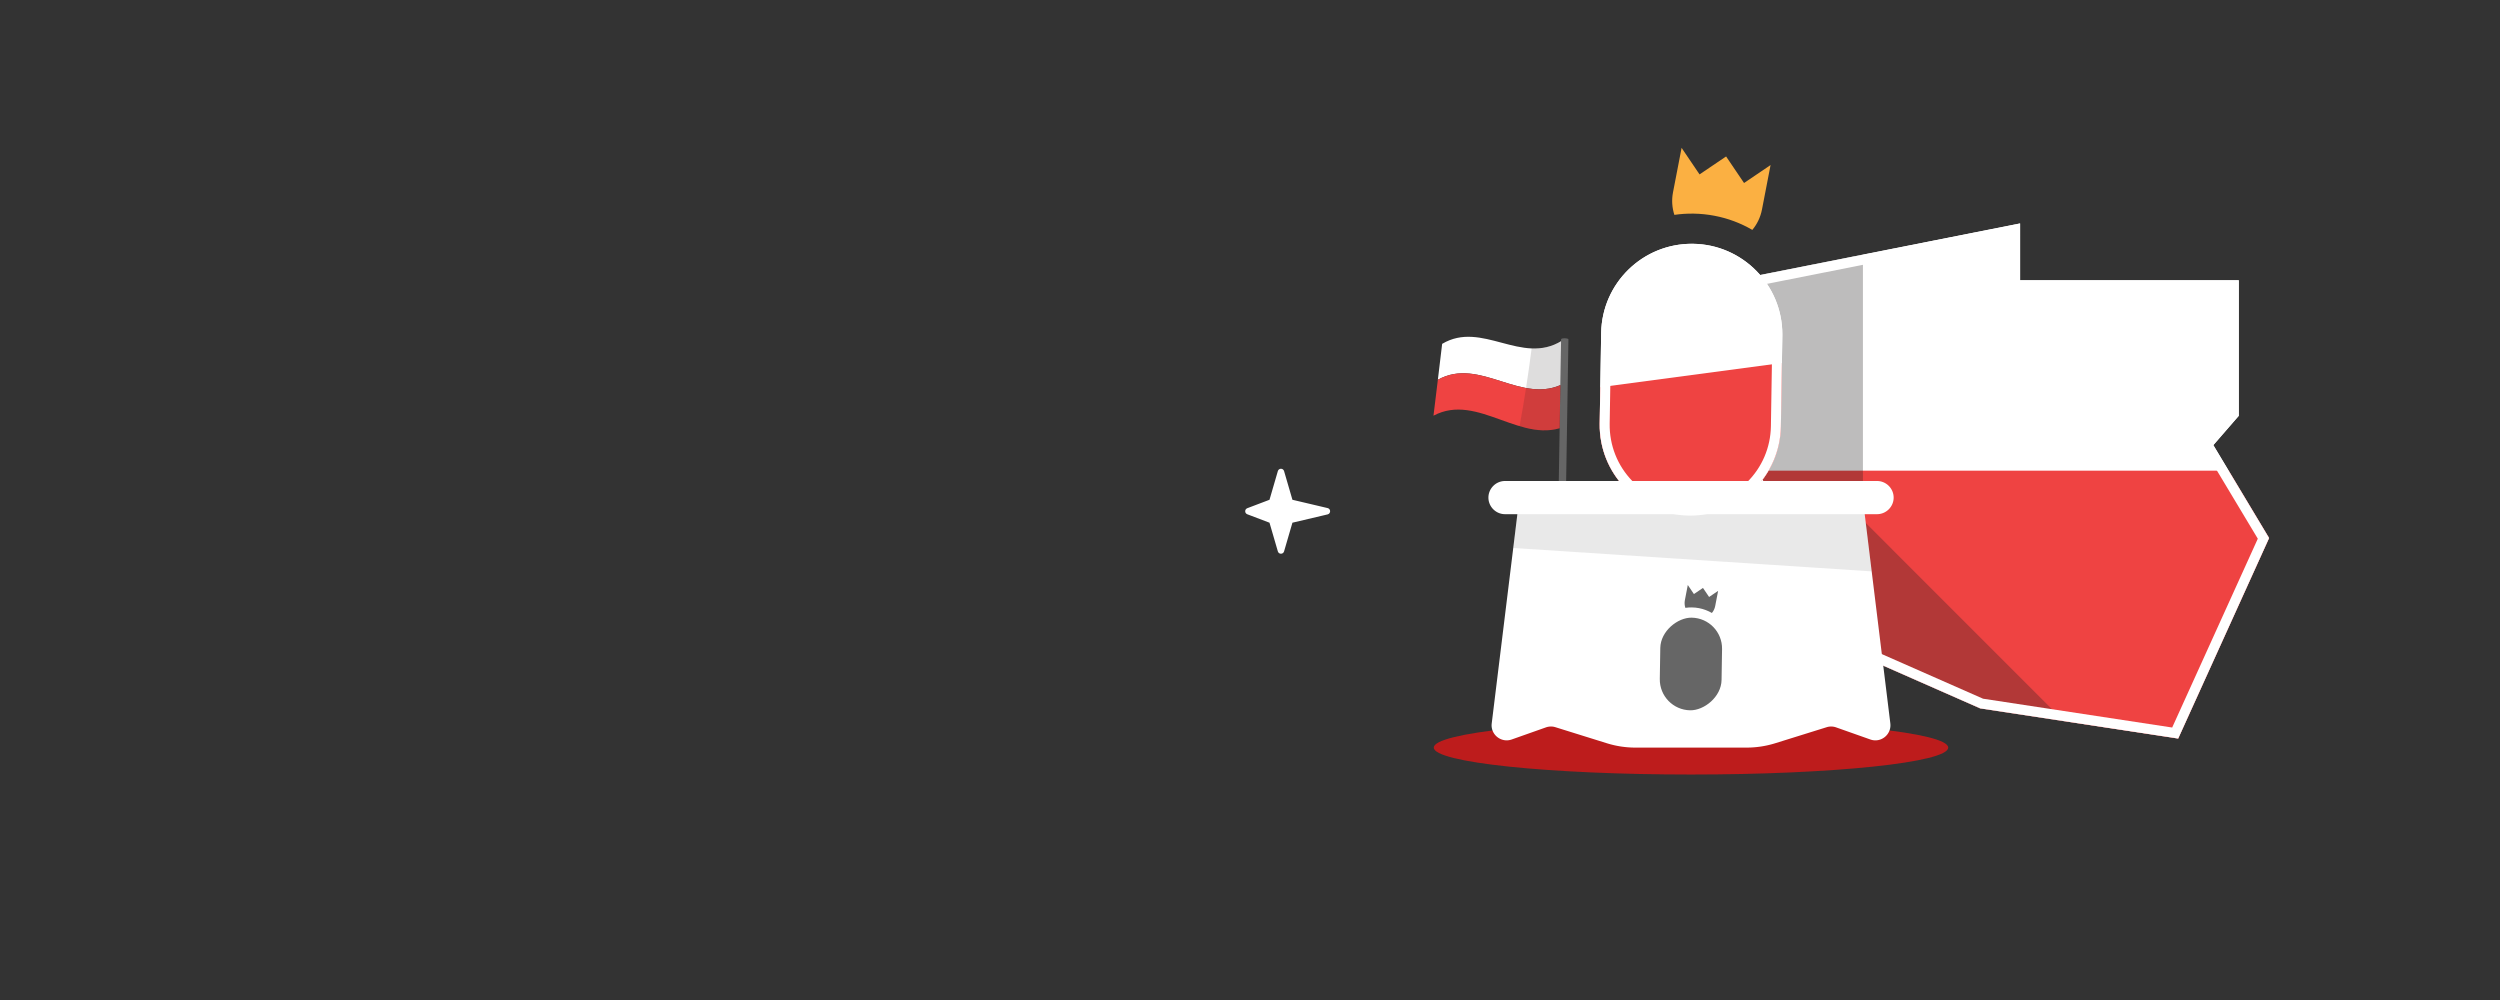 <svg xmlns="http://www.w3.org/2000/svg" id="Layer_1" data-name="Layer 1" viewBox="0 0 1000 400"><rect x="0" y="0" width="1000" height="400" fill="#333333" stroke="none"/><defs><clipPath id="clippath"><path d="m808.04 89.37-114.65 22.74 13.04 133.5 85.66 37.74 79.17 12.06 36.37-80.2-22.3-37.17 10.18-11.72v-54.21h-87.47V89.37z" class="cls-1"/></clipPath><clipPath id="clippath-1"><path d="M570.13 128.31h54.04v46.97h-54.04z" style="fill:none" transform="rotate(.92 599.116 152.137)"/></clipPath><style>.cls-1{fill:#fff}.cls-3{fill:#ef4342}.cls-10{fill:#231f20}.cls-12{fill:#666}</style></defs><path d="m808.04 89.37-114.65 22.74 13.04 133.5 85.66 37.74 79.17 12.06 36.37-80.2-22.3-37.17 10.18-11.72v-54.21h-87.47V89.37z" class="cls-1"/><g style="clip-path:url(#clippath)"><path d="M699.52 188.27h221.92v125.37H807.27l-104.38-44.35-3.37-81.02z" class="cls-3"/><path d="M745.17 86.63v121.42l96.92 96.93-124.53-26.89-52.4-45.24-33.49-101.65 16.36-42.27 92.79-9.97 4.35 7.67z" class="cls-10" style="opacity:.3"/></g><ellipse cx="676.4" cy="299.04" rx="102.89" ry="10.77" style="fill:#bd1c1c"/><path d="M625.91 135.31c-.81-.01-1.47.16-1.48.39l-1.11 68.75 2.94.05 1.11-68.75c0-.23-.65-.42-1.47-.44Z" class="cls-12"/><g style="clip-path:url(#clippath-1)"><path d="M624.67 136.33c.42 5.62.84 11.23 1.25 16.84-16.98 9.4-33.91-10.74-50.78-1.26.58-4.79 1.15-9.58 1.72-14.37 15.89-9.46 31.82 8.71 47.81-1.21Z" class="cls-1"/><path d="M625.92 153.17c.41 5.61.82 11.22 1.22 16.83-17.97 8.85-35.89-13.27-53.75-3.72.59-4.79 1.17-9.58 1.75-14.37 16.87-9.48 33.8 10.66 50.78 1.26Z" class="cls-3"/><path d="M624.67 136.33c.84 11.23 1.67 22.45 2.47 33.67-6.44 3.18-12.88 2.37-19.31.46 1.84-9.98 3.45-20.33 4.82-31.09 4 .17 8.01-.55 12.01-3.04Z" style="opacity:.15;fill:#231f20"/></g><path d="M804.04 94.25v21.87h87.47v48.71l-9.2 10.6-1.9 2.19 1.49 2.49 21.22 35.37-34.25 75.53-75.65-11.53-83.04-36.59-12.45-127.56 106.31-21.08m4-4.87L693.4 112.12l13.03 133.5 85.67 37.74 79.17 12.06 36.36-80.2-22.3-37.17 10.18-11.73v-54.21h-87.47V89.37Z" class="cls-1"/><path d="M712.94 133.73v.61l-.17 10.85-.41 25.39c-.32 20.02-16.81 35.98-36.82 35.66-20.02-.32-35.98-16.81-35.66-36.83l.24-14.53.35-21.7c.32-20.02 16.8-35.98 36.82-35.66 19.81.32 35.66 16.48 35.66 36.21Z" class="cls-1"/><path d="m708.23 66.01-3.44 17.8c-.6 3.11-1.96 5.87-3.86 8.15-4.6-2.68-9.7-4.62-15.12-5.65-2.71-.52-5.49-.81-8.34-.86-2.63-.04-5.21.13-7.72.5-.91-2.81-1.15-5.89-.55-9l3.44-17.8 7.18 10.61 10.62-7.18 7.18 10.62 10.62-7.19Z" style="fill:#fbb042"/><path d="m712.76 145.19-.41 25.39c-.32 20.02-16.81 35.98-36.82 35.66-20.02-.32-35.98-16.81-35.66-36.83l.24-14.53 72.65-9.69Z" class="cls-3"/><path d="M756.13 289.37c.54 4.45-3.78 7.92-8 6.42l-13.69-4.84a5.956 5.956 0 0 0-3.8-.06l-20.46 6.38a38.539 38.539 0 0 1-11.53 1.77h-44.47c-3.91 0-7.8-.59-11.53-1.77l-20.45-6.38c-1.25-.4-2.58-.37-3.82.06l-13.69 4.84c-4.22 1.49-8.55-1.98-8-6.42l8.61-70.18 1.65-13.52h-4.94c-3.66 0-6.64-2.99-6.64-6.63s2.99-6.64 6.64-6.64h148.81c3.66 0 6.64 2.99 6.64 6.64s-2.99 6.63-6.64 6.63h-4.94l2.8 22.88 7.46 60.82Z" class="cls-1"/><path d="m748.68 228.55-143.4-9.36 1.66-13.52h138.93l2.81 22.88z" class="cls-10" style="opacity:.1"/><rect width="37.06" height="24.71" x="657.87" y="253.25" class="cls-12" rx="12.35" ry="12.35" transform="rotate(-89.08 676.379 265.613)"/><path d="m687.25 236.34-1.17 6.07c-.2 1.06-.67 2-1.32 2.78-1.57-.91-3.3-1.57-5.15-1.93-.92-.18-1.87-.28-2.84-.29-.89-.01-1.77.04-2.63.17-.31-.96-.39-2.01-.19-3.07l1.17-6.07 2.45 3.62 3.62-2.45 2.45 3.62 3.62-2.45Z" class="cls-12"/><path d="M676.69 101.52h.53c8.52.14 16.5 3.56 22.47 9.63 5.97 6.07 9.25 14.09 9.25 22.58v.57l-.17 10.82-.41 25.39c-.14 8.52-3.56 16.5-9.64 22.48-6.07 5.97-14.09 9.25-22.59 9.25h-.53c-8.61-.14-16.66-3.62-22.65-9.81-5.99-6.19-9.21-14.34-9.08-22.95l.24-14.53.35-21.7c.14-8.52 3.56-16.5 9.63-22.48 6.07-5.97 14.09-9.25 22.6-9.25m0-4c-19.75 0-35.91 15.84-36.23 35.66l-.35 21.7-.24 14.53c-.32 20.02 15.64 36.51 35.66 36.83h.59c19.74 0 35.91-15.84 36.23-35.66l.41-25.39.17-10.85v-.61c0-19.73-15.85-35.89-35.66-36.21h-.59ZM516.97 199.91l14.08 3.32c1.33.31 1.33 2.21 0 2.53l-14.08 3.32-3.34 11.47c-.36 1.25-2.13 1.25-2.49 0l-3.34-11.47-8.88-3.37c-1.12-.42-1.12-2 0-2.43l8.88-3.37 3.34-11.47c.36-1.25 2.13-1.25 2.49 0l3.34 11.47Z" class="cls-1"/></svg>